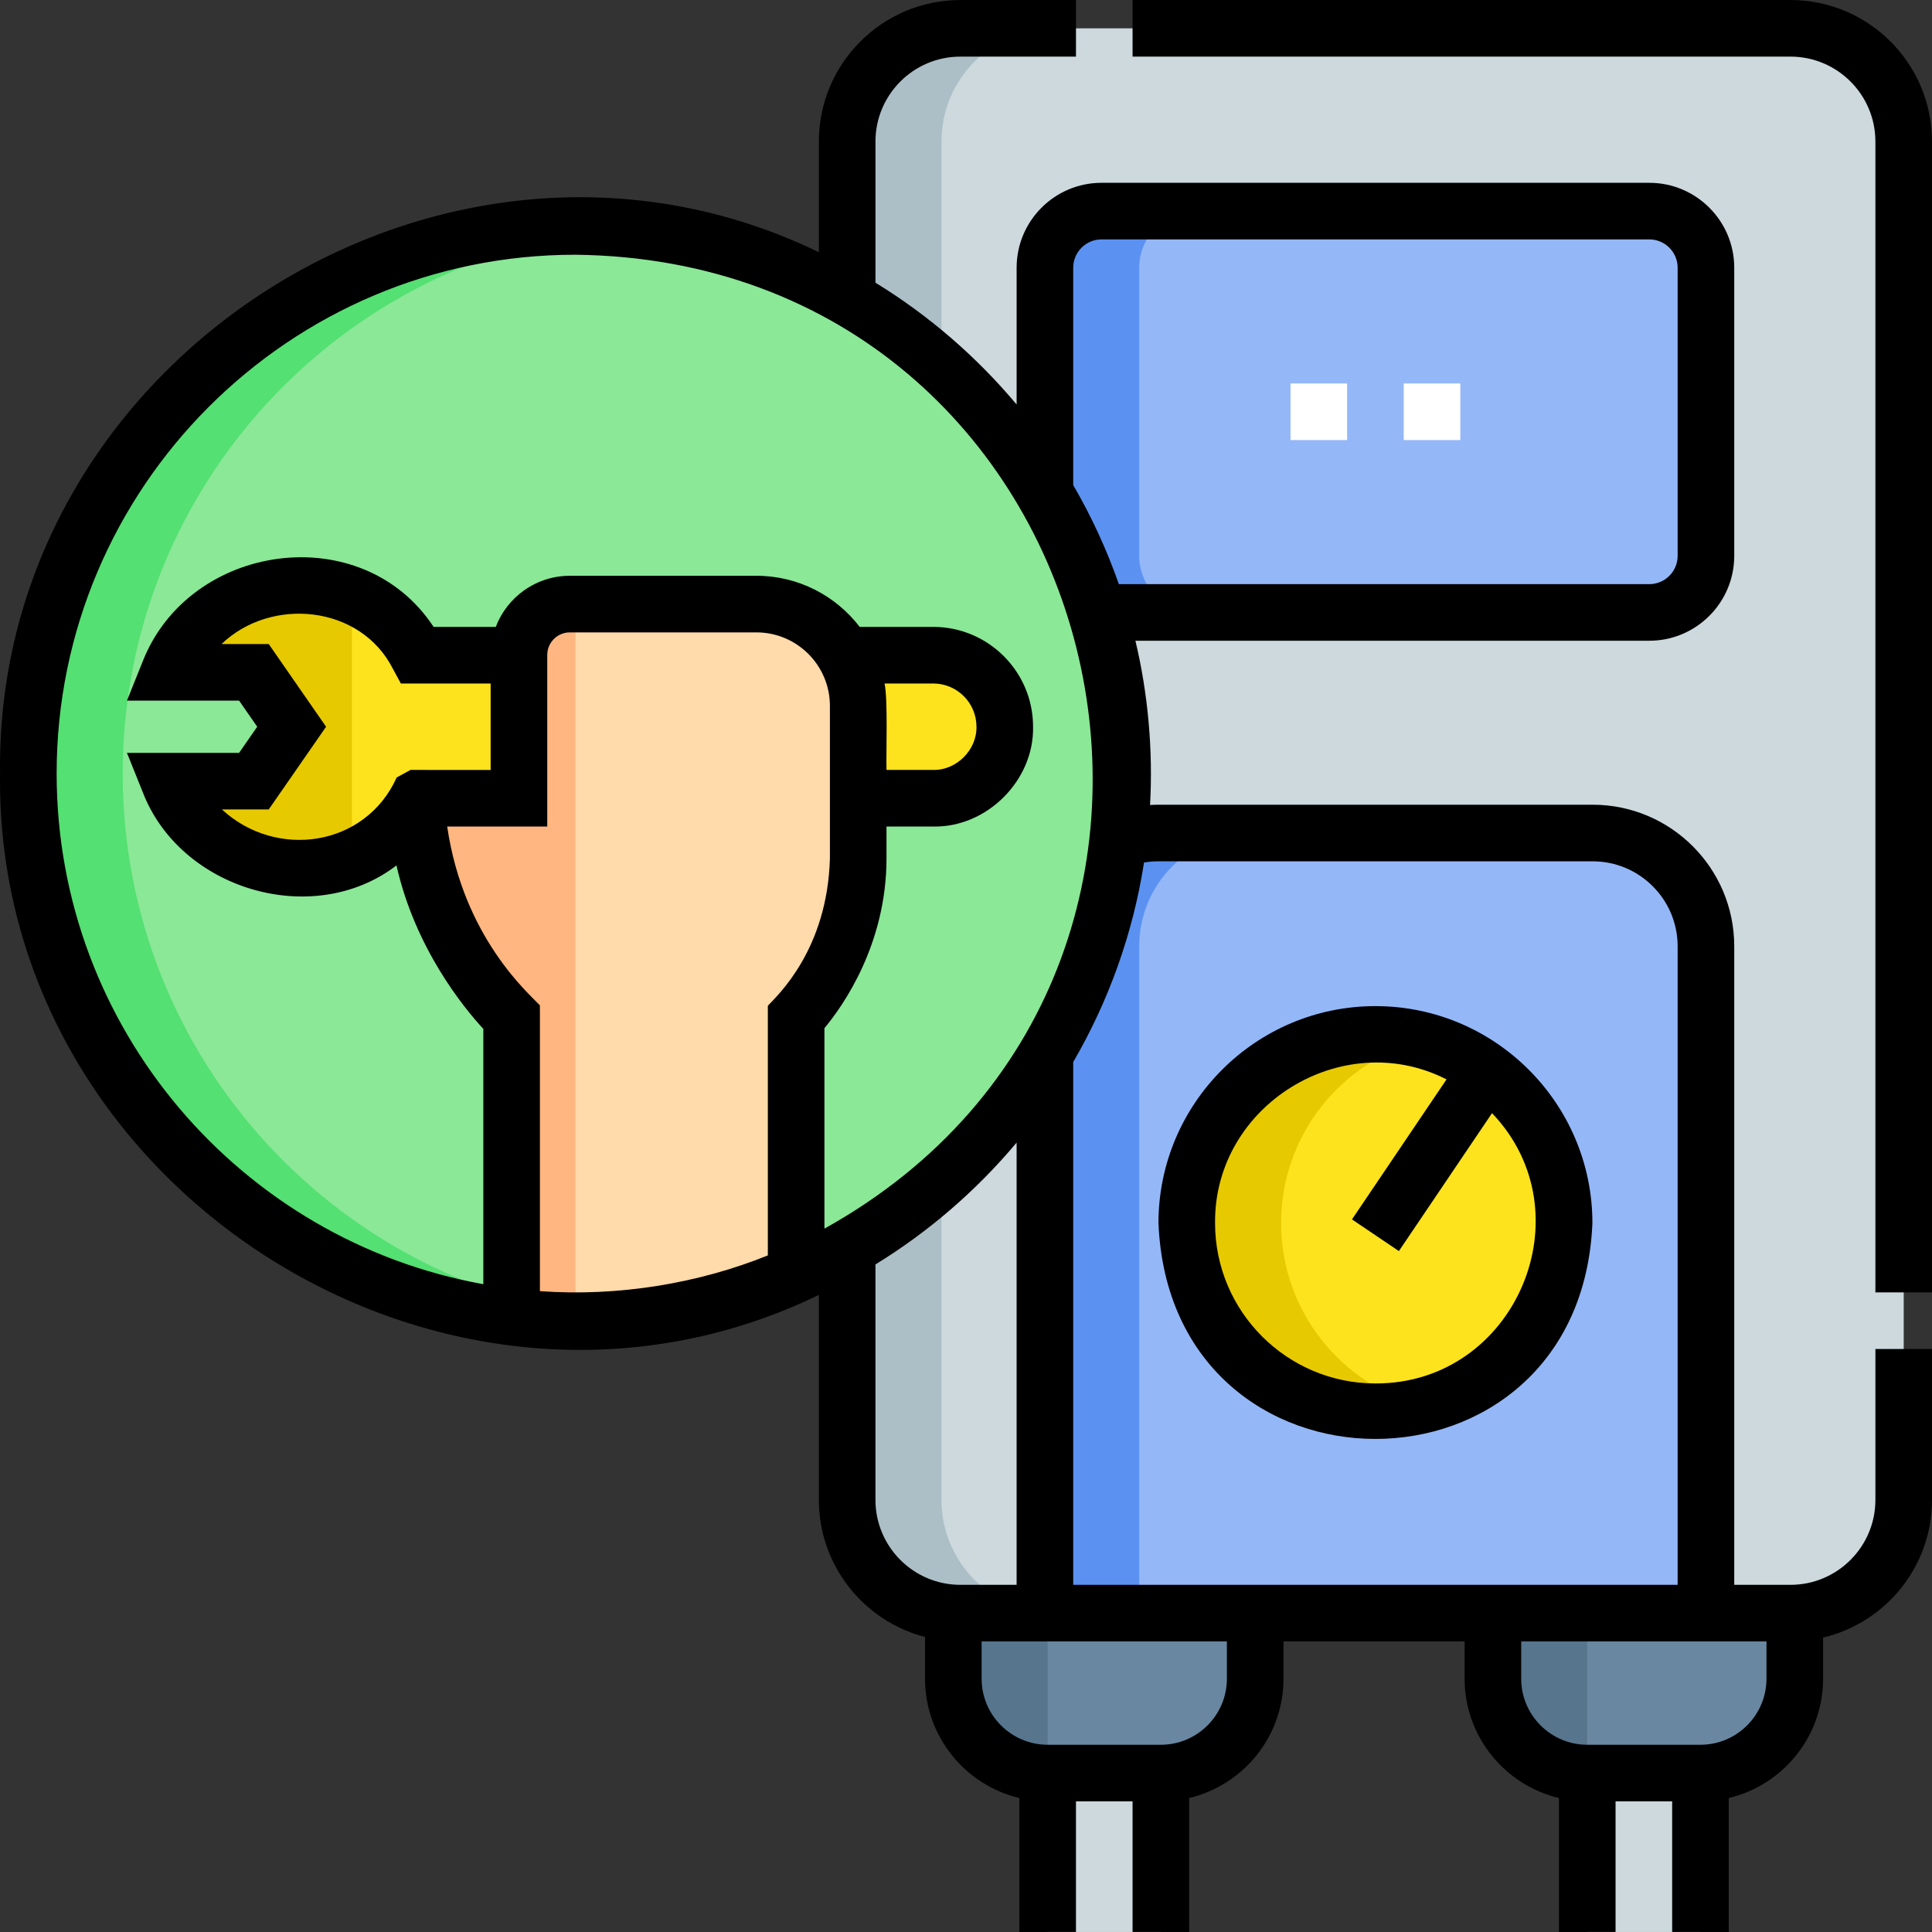 <svg xmlns="http://www.w3.org/2000/svg" id="Layer_1" viewBox="0 0 512.011 512.011"><rect x="0" y="0" width="512.011" height="512.011" fill="#333333" stroke="none"/><g><g><path d="m474.511 427.506h-220c-16.569 0-30-13.431-30-30v-360c0-16.569 13.431-30 30-30h220c16.569 0 30 13.431 30 30v360c0 16.568-13.431 30-30 30z" fill="#cdd9dd"></path><path d="m249.511 397.506v-360c0-16.569 13.431-30 30-30h-25c-16.569 0-30 13.431-30 30v360c0 16.569 13.431 30 30 30h25c-16.568 0-30-13.432-30-30z" fill="#acbfc7"></path><path d="m276.916 427.506v-176.736c0-16.569 13.431-30 30-30h115.19c16.569 0 30 13.431 30 30v176.735h-175.19z" fill="#94b7f7"></path><circle cx="364.511" cy="324.138" fill="#fde31d" r="50"></circle><path d="m437.106 162.301h-145.19c-8.284 0-15-6.716-15-15v-76.354c0-8.284 6.716-15 15-15h145.19c8.284 0 15 6.716 15 15v76.354c0 8.284-6.715 15-15 15z" fill="#94b7f7"></path><path d="m307.647 469.888h-30c-13.807 0-25-11.193-25-25v-17.382h80v17.382c0 13.807-11.193 25-25 25z" fill="#6987a0"></path><path d="m450.647 469.888h-30c-13.807 0-25-11.193-25-25v-17.382h80v17.382c0 13.807-11.193 25-25 25z" fill="#6987a0"></path><path d="m277.647 469.888h30v42.118h-30z" fill="#cdd9dd"></path><path d="m420.647 469.888h30v42.118h-30z" fill="#cdd9dd"></path><path d="m331.916 220.77h-25c-16.569 0-30 13.432-30 30v176.735h25v-176.735c0-16.568 13.432-30 30-30z" fill="#5b92f2"></path><path d="m301.916 147.301v-76.354c0-8.284 6.716-15 15-15h-25c-8.284 0-15 6.716-15 15v76.354c0 8.284 6.716 15 15 15h25c-8.284 0-15-6.716-15-15z" fill="#5b92f2"></path><path d="m339.511 324.138c0-23.298 15.935-42.874 37.5-48.425-3.995-1.028-8.184-1.575-12.5-1.575-27.614 0-50 22.386-50 50s22.386 50 50 50c4.316 0 8.505-.547 12.5-1.575-21.565-5.551-37.5-25.127-37.5-48.425z" fill="#e7c900"></path><path d="m277.647 469.888c-13.807 0-25-11.193-25-25v-17.382h25z" fill="#57758d"></path><path d="m420.647 469.888c-13.807 0-25-11.193-25-25v-17.382h25z" fill="#57758d"></path><g><g><circle cx="152.511" cy="205.006" fill="#8ae897" r="145"></circle><path d="m223.851 173.636h23.47c10.47 0 18.96 8.48 18.96 18.95 0 5.24-2.12 9.98-5.55 13.41-3.44 3.43-8.18 5.55-13.41 5.55h-19.88z" fill="#fde31d"></path><path d="m137.531 211.548-26.83-.003c-.01.006-.018.011-.028.017-14.973 27.669-54.902 22.885-65.932-4.547h22.551l10-14.42-10-14.42h-22.551c11.048-27.492 50.984-32.171 65.96-4.54h26.83z" fill="#fde31d"></path><path d="m32.511 205.006c0-75.869 58.272-138.118 132.5-144.458-4.121-.352-8.288-.542-12.5-.542-80.081 0-145 64.919-145 145s64.919 145 145 145c4.212 0 8.379-.19 12.5-.542-74.227-6.34-132.5-68.589-132.5-144.458z" fill="#54e072"></path><path d="m200.467 160.093h-49.451c-7.448 0-13.487 6.038-13.487 13.487l.002 37.969h-26.976c0 34.436 25.032 58.093 25.032 58.093v79.376c5.553.646 11.198.988 16.924.988 20.81 0 40.591-4.393 58.479-12.287v-68.078s16.45-16.522 16.45-42.203v-40.372c0-14.897-12.076-26.973-26.973-26.973z" fill="#ffdaaa"></path><path d="m152.511 160.093h-1.496c-7.448 0-13.487 6.038-13.487 13.487l.002 37.969h-26.976c0 34.436 25.032 58.093 25.032 58.093v79.376c5.553.646 11.198.988 16.924.988v-189.913z" fill="#ffb680"></path><path d="m44.741 178.176h22.551l10 14.42-10 14.42h-22.551c7.919 19.697 30.738 27.716 48.52 20.43v-69.697c-17.782-7.282-40.59.695-48.52 20.427z" fill="#e7c900"></path></g></g></g><g><path d="m497.011 397.506c0 12.406-10.094 22.5-22.5 22.5h-14.91v-169.24c0-20.678-16.822-37.5-37.5-37.5h-115.18c-.717 0-1.429.027-2.14.067.825-14.613-.569-29.682-3.878-43.527h136.198c12.406 0 22.5-10.094 22.5-22.5v-76.36c0-12.406-10.094-22.5-22.5-22.5h-145.18c-12.406 0-22.5 10.094-22.5 22.5v36.257c-10.62-12.674-23.254-23.603-37.41-32.286v-37.411c0-12.406 10.094-22.5 22.5-22.5h30.64v-15h-30.64c-20.678 0-37.5 16.822-37.5 37.5v29.333c-98.592-47.793-218.417 28.139-216.998 138.168-1.425 110.009 118.426 185.976 216.999 138.165v54.333c0 17.446 11.974 32.147 28.136 36.316v11.066c0 15.339 10.685 28.221 25 31.617v35.5h15v-34.617h15v34.617h15v-35.5c14.315-3.396 25-16.278 25-31.617v-9.883h48v9.883c0 15.339 10.685 28.221 25 31.617v35.5h15v-34.617h15v34.617h15v-35.5c14.315-3.396 25-16.278 25-31.617v-10.898c16.527-3.912 28.864-18.78 28.864-36.485v-40h-15v40.002zm-212.589-326.56c0-4.136 3.364-7.5 7.5-7.5h145.18c4.136 0 7.5 3.364 7.5 7.5v76.359c0 4.136-3.364 7.5-7.5 7.5h-140.59c-3.209-9.179-7.269-17.961-12.091-26.25v-57.609zm-269.411 134.06c0-75.817 61.683-137.5 137.5-137.5 142.853 1.687 189.052 189.656 65.979 258.104v-53.125c4.94-5.937 16.449-22.218 16.449-45.047v-8.393h12.381c14.209.295 26.763-12.228 26.46-26.46 0-14.585-11.87-26.45-26.46-26.45h-19.488c-6.306-8.226-16.224-13.543-27.365-13.543h-49.451c-8.953 0-16.614 5.634-19.624 13.543h-16.483c-19.024-28.924-64.798-22.336-77.126 9.244 0-.001-4.138 10.296-4.138 10.296h29.722l4.799 6.92-4.799 6.92h-29.724l4.14 10.298c9.885 25.929 45.136 36.501 67.287 19.537 4.945 21.901 17.697 37.555 23.018 43.328v67.653c-64.208-11.557-113.077-67.841-113.077-135.325zm219.408-23.87h12.902c6.319 0 11.46 5.137 11.46 11.45.13 6.177-5.304 11.584-11.46 11.46h-12.381c-.132-4.418.402-18.798-.521-22.91zm-125.629 22.91-3.657 1.995c-8.318 18.441-31.953 21.767-46.312 8.475h12.398l15.201-21.92-15.201-21.92h-12.496c13.115-12.598 36.785-10.372 45.385 6.535 0 0 2.128 3.925 2.128 3.925h23.793l.002 22.912zm34.298 138.131v-72.535l-.014-3.223c-2.902-3.103-20.239-17.911-24.56-47.373l26.517.003-.002-45.471c0-3.301 2.686-5.986 5.987-5.986h49.451c10.737 0 19.473 8.735 19.473 19.474v40.372c-.639 24.288-13.989 36.462-16.449 39.106v66.158c-18.41 7.451-39.732 10.967-60.403 9.475zm88.923 55.329v-62.411c14.156-8.683 26.79-19.613 37.41-32.286v117.197h-14.91c-12.406 0-22.5-10.094-22.5-22.5zm93.136 47.382c0 9.649-7.851 17.5-17.5 17.5h-30c-9.649 0-17.5-7.851-17.5-17.5v-9.883h65zm-40.725-24.882v-138.55c9.317-16.014 15.803-33.867 18.766-52.873 1.224-.204 2.47-.317 3.734-.317h115.18c12.406 0 22.5 10.094 22.5 22.5v169.24zm183.725 24.882c0 9.649-7.851 17.5-17.5 17.5h-30c-9.649 0-17.5-7.851-17.5-17.5v-9.883h65z"></path><path d="m474.511.006h-174.36v15h174.36c12.406 0 22.5 10.094 22.5 22.5v305h15v-305c0-20.678-16.822-37.5-37.5-37.5z"></path><path d="m364.511 266.638c-31.706 0-57.5 25.794-57.5 57.5 3.158 76.282 111.854 76.259 115 0 0-31.706-25.794-57.5-57.5-57.5zm0 100c-23.435 0-42.5-19.065-42.5-42.5-.3-31.177 33.693-52.182 61.343-38.08l-25.058 37.103 12.43 8.395 24.685-36.551c25.418 26.548 6.22 71.745-30.9 71.633z"></path></g><g fill="#fff"><path d="m342.011 101.624h15v15h-15z"></path><path d="m372.011 101.624h15v15h-15z"></path></g></g><g></g><g></g><g></g><g></g><g></g><g></g><g></g><g></g><g></g><g></g><g></g><g></g><g></g><g></g><g></g></svg>